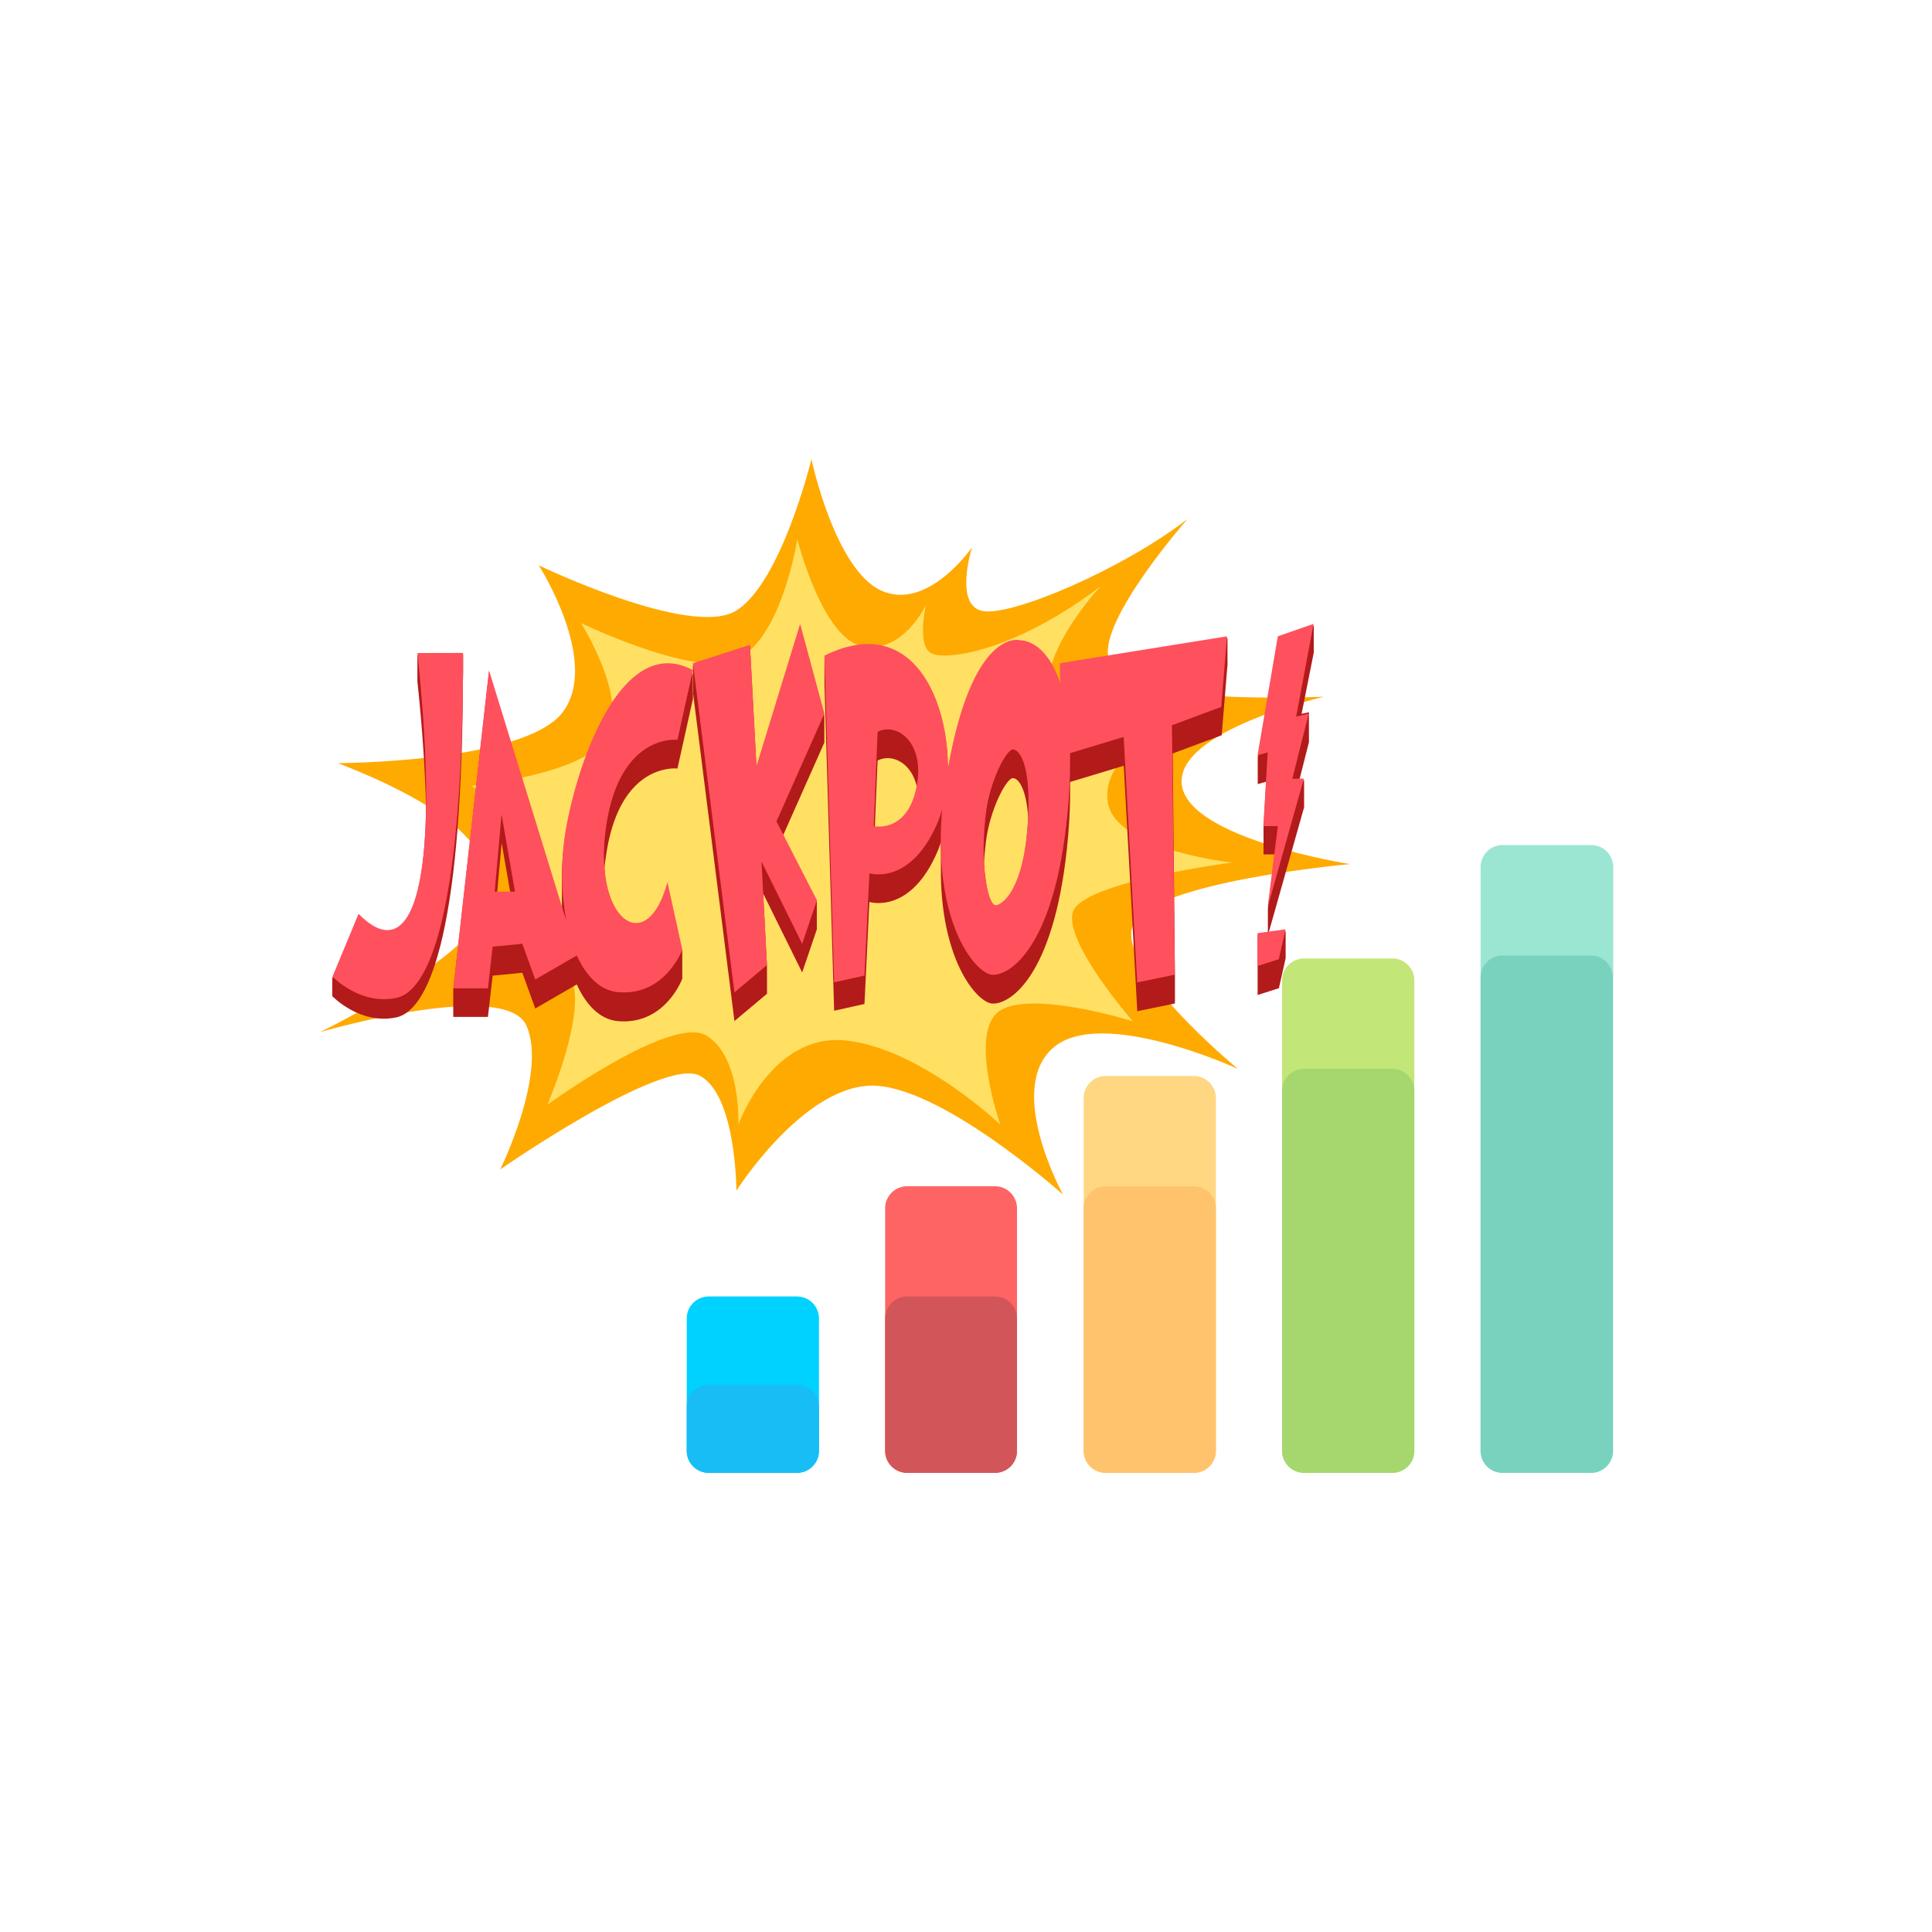 <svg id="Layer_2" data-name="Layer 2" xmlns="http://www.w3.org/2000/svg" viewBox="0 0 200 200"><defs><style>.cls-1{fill:#ffd782;}.cls-2{fill:#ffc36e;}.cls-3{fill:#ff6464;}.cls-4{fill:#d2555a;}.cls-5{fill:#00d2ff;}.cls-6{fill:#18bdf6;}.cls-7{fill:#c3e678;}.cls-8{fill:#a5d76e;}.cls-9{fill:#9be6d2;}.cls-10{fill:#78d2be;}.cls-11{fill:#fa0;}.cls-12{fill:#ffe063;}.cls-13{fill:#b31a1a;}.cls-14{fill:#ff505d;}</style></defs><title>progressive-jackpots</title><path class="cls-1" d="M123.59,152.47h-9.13a2.28,2.28,0,0,1-2.28-2.28V113.67a2.28,2.28,0,0,1,2.28-2.28h9.13a2.28,2.28,0,0,1,2.28,2.28v36.52A2.28,2.28,0,0,1,123.59,152.47Z"/><path class="cls-2" d="M123.59,152.47h-9.13a2.28,2.28,0,0,1-2.28-2.28V125.08a2.28,2.28,0,0,1,2.28-2.28h9.13a2.28,2.28,0,0,1,2.28,2.28v25.11A2.28,2.28,0,0,1,123.59,152.47Z"/><path class="cls-3" d="M103,152.47H93.91a2.28,2.28,0,0,1-2.28-2.28V125.08a2.28,2.28,0,0,1,2.28-2.28H103a2.28,2.28,0,0,1,2.28,2.28v25.11A2.28,2.28,0,0,1,103,152.47Z"/><path class="cls-4" d="M103,152.47H93.91a2.28,2.28,0,0,1-2.28-2.28v-13.7a2.28,2.28,0,0,1,2.28-2.28H103a2.28,2.28,0,0,1,2.28,2.28v13.7A2.28,2.28,0,0,1,103,152.47Z"/><path class="cls-5" d="M82.5,152.47H73.37a2.28,2.28,0,0,1-2.28-2.28v-13.7a2.28,2.28,0,0,1,2.28-2.28H82.5a2.28,2.28,0,0,1,2.28,2.28v13.7A2.28,2.28,0,0,1,82.5,152.47Z"/><path class="cls-6" d="M82.5,152.47H73.37a2.28,2.28,0,0,1-2.28-2.28v-4.57a2.28,2.28,0,0,1,2.28-2.28H82.5a2.28,2.28,0,0,1,2.28,2.28v4.57A2.28,2.28,0,0,1,82.5,152.47Z"/><path class="cls-7" d="M144.13,152.47H135a2.28,2.28,0,0,1-2.28-2.28V101.51A2.28,2.28,0,0,1,135,99.22h9.13a2.28,2.28,0,0,1,2.28,2.28v48.68A2.28,2.28,0,0,1,144.13,152.47Z"/><path class="cls-8" d="M144.13,152.47H135a2.28,2.28,0,0,1-2.28-2.28V112.92a2.28,2.28,0,0,1,2.28-2.28h9.13a2.28,2.28,0,0,1,2.28,2.28v37.27A2.28,2.28,0,0,1,144.13,152.47Z"/><path class="cls-9" d="M164.68,152.47h-9.13a2.28,2.28,0,0,1-2.28-2.28V89.76a2.28,2.28,0,0,1,2.28-2.28h9.13A2.28,2.28,0,0,1,167,89.76v60.43A2.28,2.28,0,0,1,164.68,152.47Z"/><path class="cls-10" d="M164.68,152.47h-9.13a2.28,2.28,0,0,1-2.28-2.28v-49a2.28,2.28,0,0,1,2.28-2.28h9.13a2.28,2.28,0,0,1,2.28,2.28v49A2.28,2.28,0,0,1,164.68,152.47Z"/><path class="cls-11" d="M55.77,58.52s15.68,7.55,20.39,4.72S84,47.53,84,47.53s2.41,11.4,7.21,13.6,9.41-4.46,9.41-4.46-1.9,6,1.1,6.58,14.51-4.33,21.22-9.53c0,0-9,10.21-8.21,14.31s12.61,4.4,22.32,4.1c0,0-15.41,3.5-14.71,9.11s17.41,8.21,17.41,8.21-20.31,1.8-22.41,6.2,10.81,15,10.81,15-14.11-6.5-19.11-2.2,1,15.21,1,15.21-12.91-11.54-20-11.27-13.81,10.87-13.81,10.87,0-9.91-3.8-11.91-20.65,9.71-20.65,9.71,4.91-9.94,2.72-14.88-21.39.67-21.39.67,17.44-8.41,17.72-14.11S44.77,82.83,35,79c0,0,19.28-.06,23.24-5.26S55.77,58.52,55.77,58.52Z"/><path class="cls-12" d="M60.14,64.5s11.37,5.45,15.7,3.93,6.19-9.7,6.7-12.61c0,0,2.61,10.4,6.81,11.1s6.5-4.3,6.5-4.3-.9,3.91.4,4.91,8.71,0,17.71-6.86c0,0-7.21,7.54-5.3,13S121.37,75,121.37,75s-7.41,3-6.7,8,12.85,6.29,12.85,6.29-15.45,2-16.45,5.1,6.2,11.33,6.2,11.33-10.33-3.23-13.72-1.12,0,11.82,0,11.82-8.3-7.91-16-8.71-11.12,8.71-11.12,8.71.32-7-3.29-9.21-16.47,7.15-16.47,7.15,4.1-9.55,2.48-13-8.48-1-8.48-1,5.46-2.69,5.26-8.59-7.1-10.41-7.1-10.41,12-1.2,14.09-5.2S60.14,64.5,60.14,64.5Z"/><polygon class="cls-13" points="82.83 64.78 78.31 79.5 77.64 66.95 71.73 68.85 71.74 68.94 71.73 68.94 71.74 69.03 71.73 69.03 71.74 69.12 71.73 69.12 71.74 69.21 71.73 69.21 71.74 69.3 71.73 69.3 71.74 69.39 71.73 69.39 71.74 69.48 71.73 69.48 71.74 69.57 71.73 69.57 71.74 69.66 71.73 69.66 71.74 69.75 71.73 69.75 71.74 69.83 71.73 69.84 71.74 69.92 71.73 69.93 71.74 70.01 71.73 70.02 71.74 70.1 71.73 70.11 71.74 70.19 71.73 70.2 71.74 70.28 71.73 70.29 71.74 70.37 71.73 70.38 71.74 70.46 71.73 70.47 71.74 70.55 71.73 70.56 71.74 70.64 71.73 70.65 71.74 70.73 71.73 70.73 71.74 70.82 71.73 70.83 71.74 70.91 71.73 70.92 71.74 71 71.73 71 71.74 71.09 71.73 71.09 71.74 71.18 71.73 71.18 71.74 71.27 71.73 71.27 71.74 71.36 71.73 71.36 71.74 71.45 71.73 71.45 71.74 71.54 71.73 71.54 71.74 71.63 71.73 71.63 76.03 105.7 79.4 102.87 79.4 102.79 79.4 102.78 79.4 102.7 79.4 102.69 79.4 102.61 79.4 102.61 79.4 102.52 79.4 102.52 79.4 102.43 79.4 102.42 79.4 102.34 79.4 102.34 79.4 102.25 79.4 102.25 79.4 102.16 79.4 102.16 79.4 102.07 79.4 102.07 79.4 101.98 79.4 101.98 79.4 101.89 79.4 101.89 79.4 101.8 79.4 101.8 79.4 101.71 79.4 101.71 79.4 101.62 79.4 101.62 79.4 101.53 79.4 101.53 79.4 101.44 79.4 101.44 79.4 101.35 79.4 101.35 79.4 101.26 79.4 101.26 79.4 101.17 79.4 101.17 79.4 101.08 79.4 101.08 79.4 101 79.4 100.99 79.4 100.91 79.4 100.9 79.4 100.81 79.4 100.81 79.4 100.73 79.4 100.72 79.4 100.64 79.4 100.63 79.4 100.55 79.4 100.54 79.4 100.46 79.4 100.45 79.4 100.37 79.4 100.36 79.4 100.28 79.4 100.27 79.4 100.19 79.4 100.18 79.4 100.1 79.4 100.09 79 92.49 83.04 100.67 84.57 96.17 84.55 96.13 84.57 96.08 84.55 96.04 84.57 95.99 84.55 95.95 84.57 95.9 84.55 95.86 84.57 95.81 84.55 95.77 84.57 95.72 84.55 95.69 84.57 95.63 84.55 95.59 84.57 95.54 84.55 95.5 84.57 95.45 84.55 95.42 84.57 95.36 84.55 95.33 84.57 95.27 84.55 95.24 84.57 95.18 84.55 95.15 84.57 95.09 84.55 95.06 84.57 95 84.55 94.97 84.57 94.91 84.55 94.88 84.57 94.82 84.55 94.79 84.57 94.73 84.55 94.7 84.57 94.64 84.55 94.61 84.57 94.56 84.55 94.52 84.57 94.47 84.55 94.43 84.57 94.38 84.55 94.34 84.57 94.29 84.55 94.25 84.57 94.2 84.55 94.16 84.57 94.11 84.55 94.07 84.57 94.02 84.55 93.98 84.57 93.93 84.55 93.89 84.57 93.84 84.55 93.8 84.57 93.75 84.55 93.71 84.57 93.66 84.55 93.62 84.57 93.57 84.55 93.53 84.57 93.48 84.55 93.44 84.57 93.39 81.05 86.51 85.34 76.86 85.33 76.8 85.34 76.77 85.33 76.71 85.34 76.68 85.33 76.62 85.34 76.59 85.33 76.53 85.34 76.5 85.33 76.44 85.34 76.41 85.33 76.35 85.34 76.32 85.33 76.26 85.34 76.23 85.33 76.17 85.34 76.14 85.33 76.08 85.34 76.05 85.33 75.99 85.34 75.96 85.33 75.9 85.34 75.87 85.33 75.81 85.34 75.78 85.33 75.72 85.34 75.69 85.33 75.63 85.34 75.6 85.33 75.54 85.34 75.51 85.33 75.45 85.34 75.42 85.33 75.36 85.34 75.33 85.33 75.28 85.34 75.24 85.33 75.19 85.34 75.15 85.33 75.1 85.34 75.06 85.33 75.01 85.34 74.97 85.33 74.92 85.34 74.88 85.33 74.83 85.34 74.79 85.33 74.74 85.34 74.7 85.33 74.65 85.34 74.61 85.33 74.56 85.34 74.52 85.33 74.47 85.34 74.43 85.33 74.38 85.34 74.34 85.33 74.29 85.34 74.25 85.33 74.2 85.34 74.17 85.33 74.11 85.34 74.08 82.83 64.78"/><path class="cls-13" d="M109.76,68.85v2.06c-1-2.94-2.53-4.35-4.2-4.45,0,0-4.87-1.31-7.44,13.36h0c.1-7.31-3.76-16.22-12.77-11.75v.09h0v.09h0v.09h0v.09h0v.09h0v.09h0v.09h0v.09h0v.09h0V69h0v.09h0v.09h0v.09h0v.09h0v.09h0v.09h0v.09h0v.09h0v.09h0v.09h0V70h0V70h0v.09h0v.09h0v.09h0v.09h0v.09h0v.09h0v.09h0v.09h0v.09h0l1,33.82,3.14-.7L90,93.37s4.3,1.37,7.11-5.37c.11-.26.2-.54.29-.82,0,.3,0,.62,0,.91,0,0,0,.06,0,.09s0,.06,0,.09,0,.06,0,.09,0,.06,0,.09,0,.06,0,.09,0,.06,0,.09,0,.06,0,.09,0,.06,0,.09,0,.06,0,.09,0,.06,0,.09,0,.06,0,.09,0,.06,0,.09,0,.06,0,.09,0,.06,0,.09,0,.06,0,.09,0,.06,0,.09,0,.06,0,.09,0,.06,0,.09,0,.06,0,.09,0,.06,0,.09,0,.06,0,.09,0,.06,0,.09,0,.06,0,.09,0,.06,0,.09,0,.06,0,.09,0,.06,0,.09,0,.06,0,.09,0,.06,0,.09,0,.06,0,.09,0,.06,0,.09c.19,8.94,3.81,13,5.32,13.1,1.9.1,6.3-2.93,7.71-15.88.22-2,.33-3.87.35-5.54,0,0,0-.06,0-.09s0-.06,0-.09,0-.06,0-.09,0-.06,0-.09,0-.06,0-.09,0-.06,0-.09,0-.06,0-.09,0-.06,0-.09,0-.06,0-.09,0-.06,0-.09,0-.06,0-.09,0-.06,0-.09,0-.06,0-.09,0-.06,0-.09,0-.06,0-.09,0-.06,0-.09,0-.05,0-.08l5.55-1.68,1.4,25.41,3.9-.8v-.09h0v-.09h0v-.09h0v-.09h0v-.09h0v-.09h0v-.09h0v-.09h0v-.09h0V103h0v-.09h0v-.09h0v-.09h0v-.09h0v-.09h0v-.09h0v-.09h0v-.09h0v-.09h0v-.09h0V102h0v-.09h0v-.09h0v-.09h0v-.09h0v-.09h0v-.09h0v-.09h0v-.09h0v-.09h0v-.09h0L121.4,78l5.07-1.89.6-7.31h0v-.09h0v-.09h0v-.09h0v-.09h0v-.09h0v-.09h0v-.09h0v-.09h0V68h0v-.09h0v-.09h0v-.09h0v-.09h0v-.09h0V67.5h0v-.09h0v-.09h0v-.09h0v-.09h0v-.09h0V67h0v-.09h0v-.09h0v-.09h0V66.6h0v-.09h0v-.09h0v-.09h0v-.09h0v-.09h0v-.09ZM90.85,78.73c1.48-.76,3.52.23,4.06,2.71,0,.11,0,.22-.06.34-.9,4.21-3.71,4-4.29,3.95Zm15.51,7.16c-.5,6.41-2.6,8-3.3,8-.46,0-1-1.64-1.19-4.4,0-.73.1-1.51.19-2.33.39-3.29,2.1-6.61,2.8-6.61.53,0,1.39,1,1.58,4.14C106.41,85.07,106.39,85.47,106.36,85.89Z"/><path class="cls-13" d="M71.71,71.63l0-.08h0l0-.08h0l0-.08h0l0-.08h0l0-.08h0l0-.08h0l0-.08h0l0-.08h0l0-.08h0l0-.08h0l0-.08h0l0-.08h0l0-.08h0l0-.08h0l0-.08h0l0-.08h0l0-.08h0l0-.08h0l0-.08h0l0-.08h0l0-.08h0l0-.08h0l0-.08c-6.81-3.7-11.41,7.71-13,15.65a28.08,28.08,0,0,0-.54,5.32s0,.06,0,.09,0,.06,0,.09,0,.06,0,.09,0,.06,0,.09,0,.06,0,.09,0,.06,0,.09,0,.06,0,.09,0,.06,0,.09,0,.06,0,.09,0,.06,0,.09,0,.06,0,.09,0,.06,0,.09,0,.06,0,.09,0,.06,0,.09,0,.06,0,.09,0,.06,0,.09,0,.06,0,.09,0,.06,0,.09,0,.06,0,.09,0,.06,0,.09,0,.06,0,.09,0,.06,0,.09,0,.06,0,.09,0,.06,0,.09,0,.06,0,.09,0,.06,0,.09,0,.06,0,.09,0,.06,0,.09,0,.06,0,.09,0,.06,0,.09c0,.31,0,.61,0,.91L50.62,69.57l-3.7,32.92h0v.09h0v.09h0v.09h0v.09h0v.09h0V103h0v.09h0v.09h0v.09h0v.09h0v.09h0v.09h0v.09h0v.09h0v.09h0v.09h0V104h0v.09h0v.09h0v.09h0v.09h0v.09h0v.09h0v.09h0v.09h0v.09h0v.09h0V105h0v.09h0v.09h0v.09h3.59L51,101l3.07-.3,1.34,3.7,4.3-2.49c1,2.19,2.43,3.64,4.29,3.8,4.88.4,6.63-4.4,6.63-4.4V98.49l-1.54-7c-1.78,6.67-6,4.93-6.51-1.44,0-.5.09-1,.17-1.56,1.43-9.68,7.38-8.93,7.38-8.93l1.6-7.21h0l0-.08h0l0-.08h0l0-.08h0l0-.08h0l0-.08h0l0-.08h0l0-.08h0l0-.08ZM51.93,87.26l.91,5.23H51.46Z"/><path class="cls-13" d="M136,64.87l0-.1-3.7,1.29-2.1,12.32h0l0,.09h0l0,.09h0l0,.09h0l0,.09h0l0,.09h0l0,.09h0l0,.09h0l0,.09h0l0,.09h0l0,.09h0l0,.09h0l0,.09h0l0,.09h0l0,.09h0l0,.09h0l0,.09h0l0,.09h0l0,.09h0l0,.09h0l0,.09h0l0,.09h0l0,.09h0l0,.09h0l0,.09h0l0,.09h0l0,.09h0l0,.09h0l0,.09h0l0,.09h0l0,.09h0l0,.09.88-.25-.28,4.8h0v.09h0v.09h0V86h0v.09h0v.09h0v.09h0v.09h0v.09h0v.09h0v.09h0v.09h0v.09h0v.09h0V87h0v.09h0v.09h0v.09h0v.09h0v.09h0v.09h0v.09h0v.09h0v.09h0v.09h0V88h0V88h0v.09h0v.09h0v.09h0v.09h0v.09h1.15l-.7,5.6,0-.07,0,.16,0-.07,0,.16,0-.07,0,.16,0-.07,0,.16,0-.07,0,.16,0-.07,0,.16,0-.07,0,.16,0-.07,0,.16,0-.07,0,.16,0-.07,0,.16,0-.07,0,.16,0-.07,0,.16,0-.07,0,.16,0-.07,0,.16,0-.07,0,.16,0-.07,0,.16,0-.07,0,.16,0-.07,0,.16,0-.07,0,.16,0-.07,0,.16,0-.07,0,.16,0-.07,0,.16,0-.07,0,.16,0-.07,0,.16,0-.07,0,.16,0-.07,0,.16,0-.07,0,.16,0-.07,0,.16,0-.07v.12l-1.06.15V103l2.2-.7.7-3.1h0l0-.09h0l0-.09h0l0-.09h0l0-.09h0l0-.09h0l0-.09h0l0-.09h0l0-.09h0l0-.09h0l0-.09h0l0-.09h0l0-.09h0l0-.09h0l0-.09h0l0-.09h0l0-.09h0l0-.09h0l0-.09h0l0-.09h0l0-.09h0l0-.09h0l0-.09h0l0-.09h0l0-.09h0l0-.09h0l0-.09h0l0-.09h0l0-.09h0l0-.09h0l0-.09h0l0-.09-1.79.25L135,83.57h0l0-.09h0l0-.09h0l0-.09h0l0-.09h0l0-.09h0l0-.09h0l0-.09h0l0-.09h0l0-.09h0l0-.09h0l0-.09h0l0-.09h0l0-.09h0l0-.09h0l0-.09h0l0-.09h0l0-.09h0l0-.09h0l0-.09h0l0-.09h0l0-.09h0l0-.09h0l0-.09h0l0-.09h0l0-.09h0l0-.09h0l0-.09h0l0-.09h0l0-.09h0l0-.09h0l0-.09h-.5l1-3.95h0l0-.1h0l0-.1h0l0-.1h0l0-.1h0l0-.1h0l0-.1h0l0-.1h0l0-.1h0l0-.1h0l0-.1h0l0-.1h0l0-.1h0l0-.1h0l0-.1h0l0-.1h0l0-.1h0l0-.1h0l0-.1h0l0-.1h0l0-.1h0l0-.1h0l0-.1h0l0-.1h0l0-.1h0l0-.1h0l0-.1h0l0-.1h0l0-.1h0l0-.1h0l0-.1h0l0-.1-.76.17L136,67.56h0l0-.1h0l0-.1h0l0-.1h0l0-.1h0l0-.1h0l0-.1h0l0-.1h0l0-.1h0l0-.1h0l0-.1h0l0-.1h0l0-.1h0l0-.1h0l0-.1h0l0-.1h0l0-.1h0l0-.1h0l0-.1h0l0-.1h0l0-.1h0l0-.1h0l0-.1h0l0-.1h0l0-.1h0l0-.1h0l0-.1h0l0-.1h0l0-.1h0l0-.1h0l0-.1Zm-4.72,31.74v0h0Z"/><path class="cls-13" d="M47.94,70.57v-.09h0v-.09h0V70.3h0v-.09h0v-.09h0V70h0v-.09h0v-.09h0v-.09h0v-.09h0v-.09h0v-.09h0V69.4h0v-.09h0v-.09h0v-.09h0V69h0V69h0v-.09h0v-.09h0v-.09h0V68.6h0v-.09h0v-.09h0v-.09h0v-.09h0v-.09h0v-.09h0V68h0v-.09h0v-.09H43.21v.09h0V68h0v.09h0v.09h0v.09h0v.09h0v.09h0v.09h0v.09h0v.09h0v.09h0v.09h0V69h0V69h0v.09h0v.09h0v.09h0v.09h0v.09h0v.09h0v.09h0v.09h0v.09h0v.09h0V70h0v.09h0v.09h0v.09h0v.09h0v.09h0v.09h0c.54,5.12.83,9.56.89,13.32-.19,11.4-2.85,15.12-7,10.9l-2.7,6.5,0,0,0,.06,0,0,0,.06,0,0,0,.06,0,0,0,.06,0,0,0,.06,0,0,0,.06,0,0,0,.06,0,0,0,.06,0,0,0,.06,0,0,0,.06,0,0,0,.06,0,0,0,.06,0,0,0,.06,0,0,0,.06,0,0,0,.06,0,0,0,.06,0,0,0,.06,0,0,0,.06,0,0,0,.06,0,0,0,.06,0,0,0,.06,0,0,0,.06,0,0,0,.06,0,0,0,.06,0,0,0,.06,0,0,0,.06,0,0,0,.06,0,0,0,.06,0,0,0,.06,0,0,0,.06,0,0,0,.06s2.85,3,6.62,2.2,6.89-10.4,6.9-35.71Z"/><path class="cls-14" d="M43.21,67.6c2.5,23.6-.4,32.8-6.09,27l-2.7,6.5s2.85,3,6.62,2.2,6.89-10.4,6.9-35.71Z"/><path class="cls-14" d="M70.13,76.59l1.6-7.21c-6.81-3.7-11.41,7.71-13,15.65a27.46,27.46,0,0,0-.11,10.28l-8-25.92-3.7,32.92h3.59L51,98l3.07-.3,1.34,3.7,4.3-2.49c1,2.18,2.43,3.64,4.29,3.8,4.88.4,6.63-4.4,6.63-4.4l-1.54-7c-2.14,8-7.77,3.9-6.34-5.78S70.13,76.59,70.13,76.59ZM51.21,92.3l.71-8,1.39,8Z"/><polygon class="cls-14" points="82.83 64.58 78.31 79.31 77.64 66.75 71.73 68.66 76.03 102.73 79.4 99.9 78.83 89.19 83.04 97.7 84.57 93.2 80.38 85.03 85.34 73.88 82.83 64.58"/><path class="cls-14" d="M109.76,70.72c-1-2.94-2.53-4.35-4.2-4.45,0,0-4.87-1.31-7.44,13.36h0c.1-7.31-3.76-16.22-12.77-11.76l1,33.82,3.14-.7L90,90.4s4.3,1.37,7.11-5.37a10.48,10.48,0,0,0,.42-1.24c-1,11.75,3.47,17,5.18,17.12,1.9.1,6.3-2.93,7.71-15.88a55.48,55.48,0,0,0,.35-7.06l5.55-1.68,1.4,25.41,3.9-.8-.3-25.82,5.1-1.9.6-7.31-17.31,2.79ZM94.85,81.59c-1,4.7-4.4,3.93-4.4,3.93l.4-9.76C92.85,74.73,95.85,76.89,94.85,81.59Zm11.51,4.11c-.5,6.41-2.6,8-3.3,8s-1.69-3.74-1-9.5c.39-3.29,2.1-6.61,2.8-6.61S106.86,79.29,106.36,85.69Z"/><polygon class="cls-14" points="134.18 74.18 135.98 64.58 132.28 65.87 130.18 78.19 131.23 77.89 130.78 85.52 132.28 85.52 131.23 93.9 134.98 80.6 133.78 80.62 135.48 73.88 134.18 74.18"/><polygon class="cls-14" points="130.18 100 132.38 99.3 133.08 96.2 130.18 96.6 130.18 100"/></svg>
